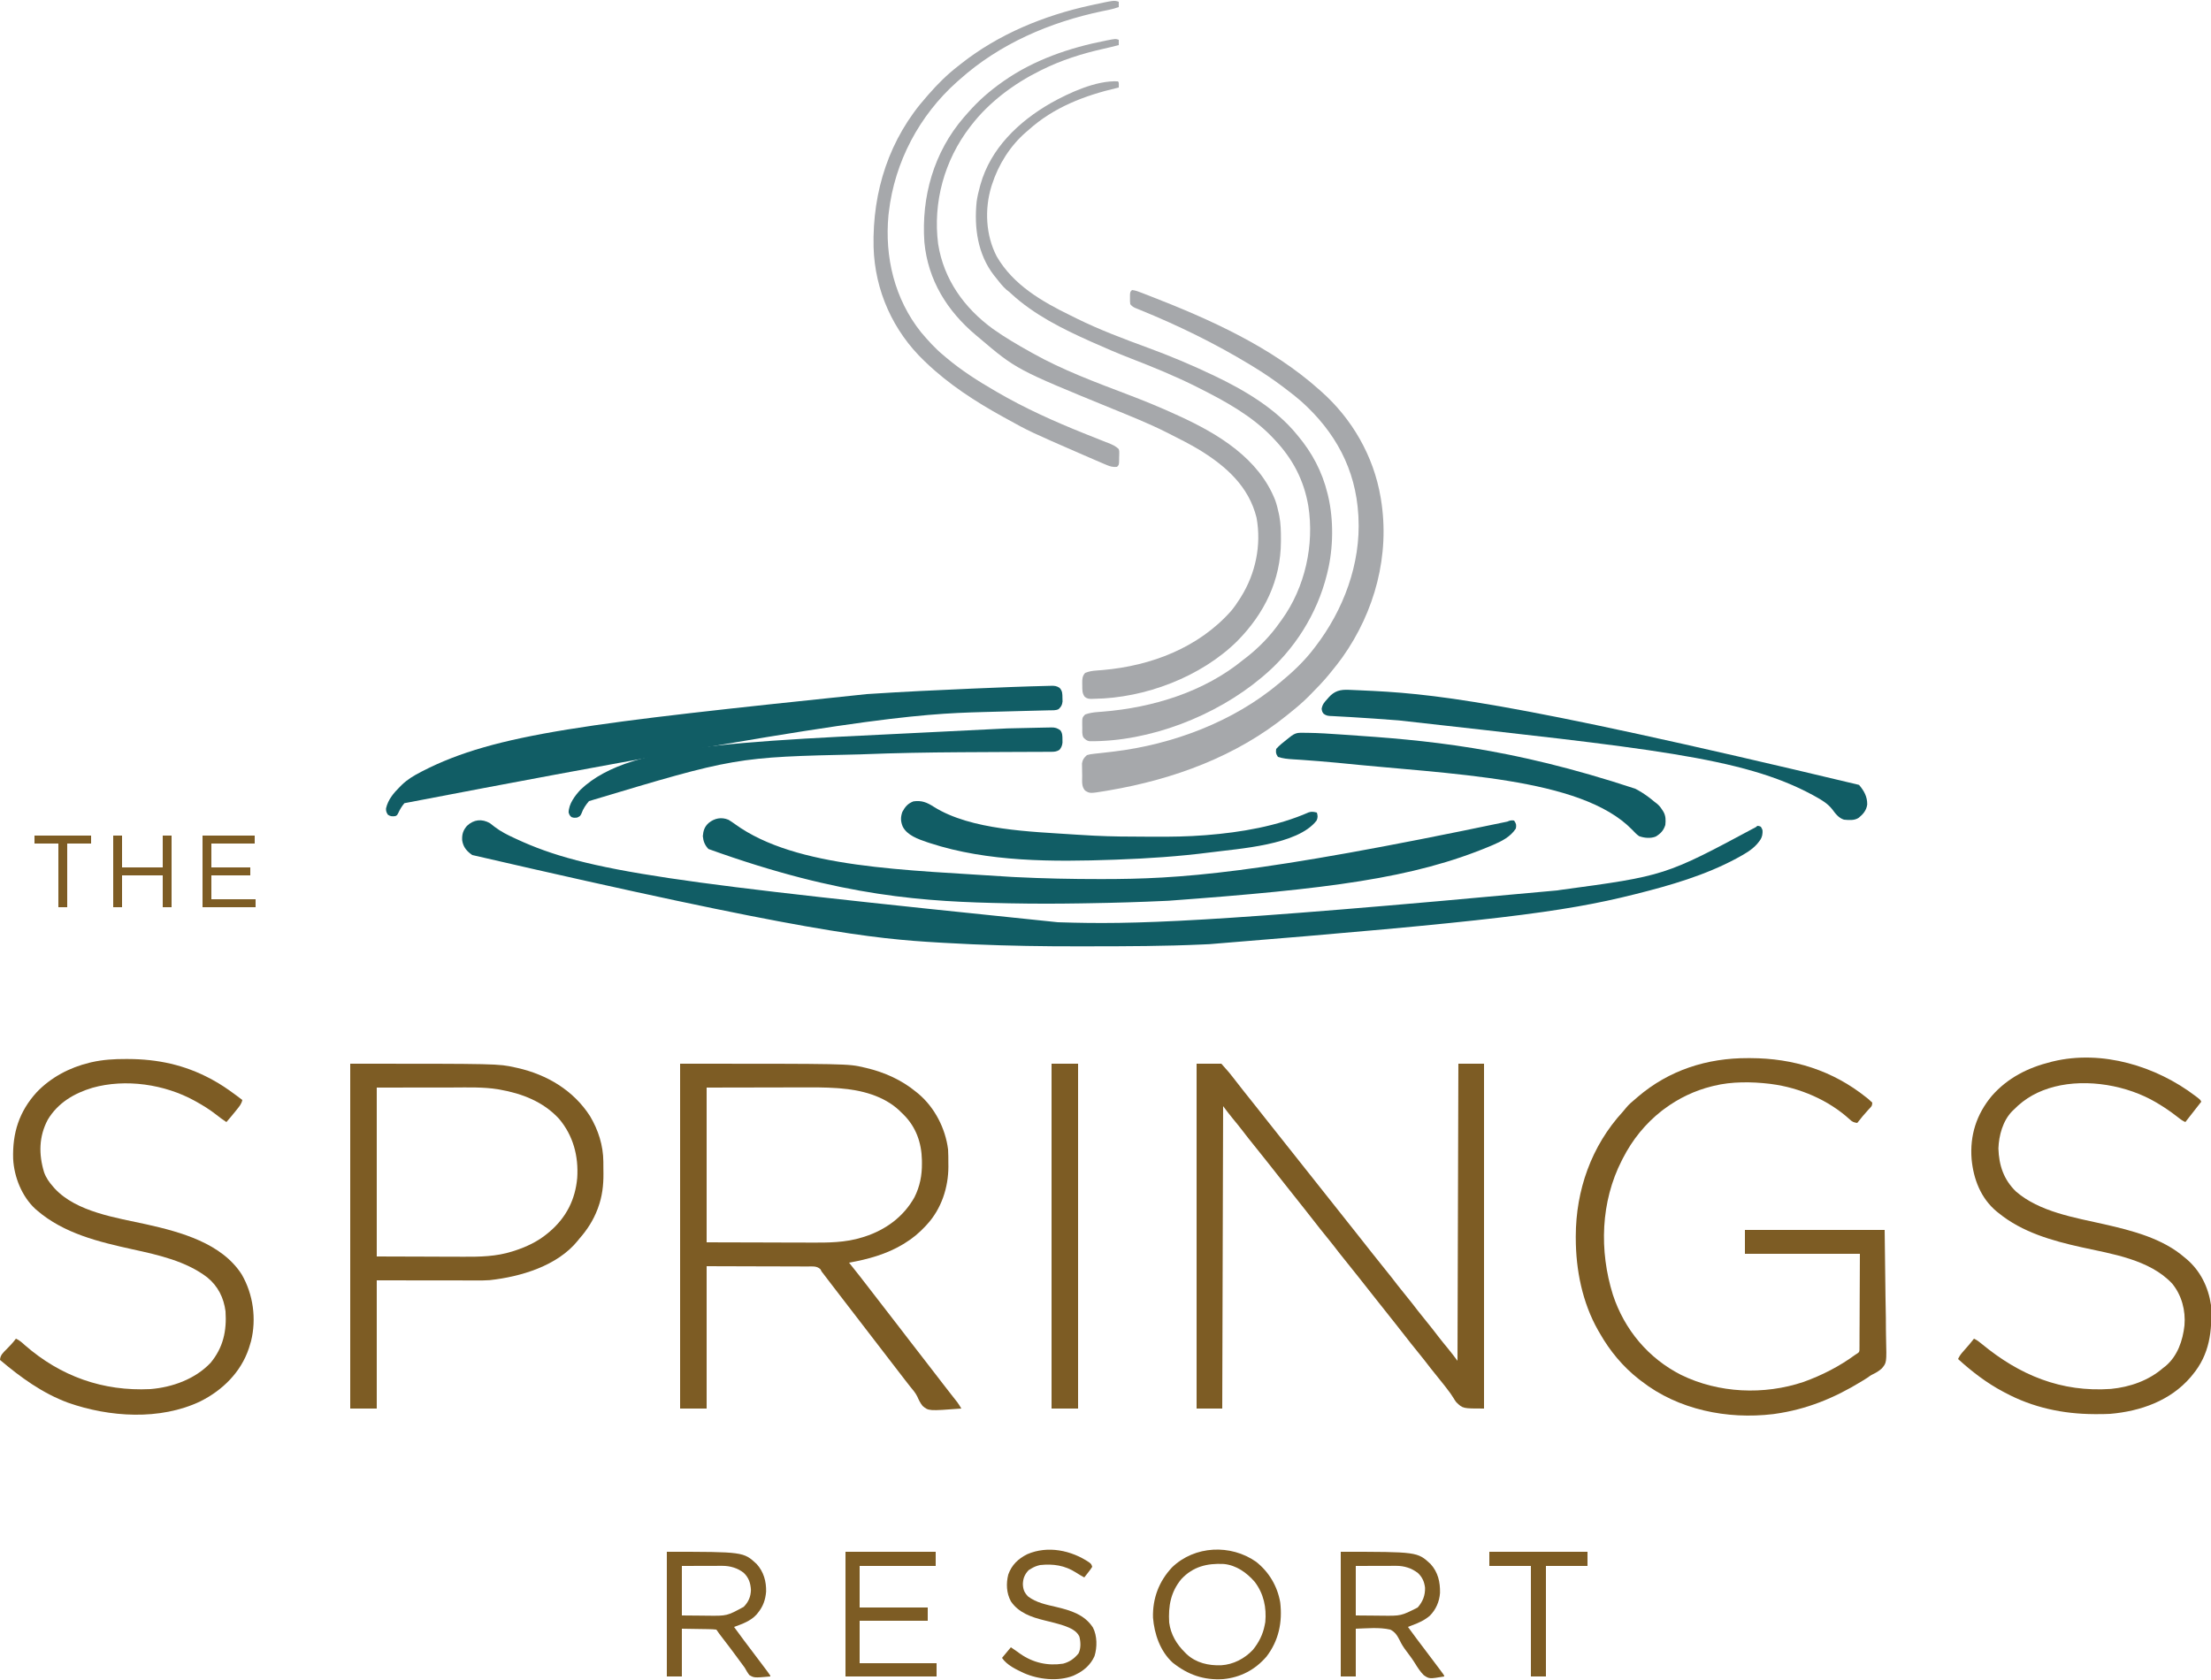 <?xml version="1.0" encoding="UTF-8"?>
<svg version="1.1" xmlns="http://www.w3.org/2000/svg" width="2500" height="1900">
<path d="M0 0 C1.819 1.36 3.61 2.759 5.375 4.188 C12.446 9.563 19.94 13.324 28 17 C28.657 17.307 29.313 17.615 29.99 17.931 C110.011 55.086 204.851 67.065 642 112 C642.923 112.029 643.846 112.058 644.796 112.089 C726.978 114.682 809.324 112.847 1207 76 C1207.903 75.852 1208.807 75.703 1209.737 75.55 C1328.721 59.501 1328.721 59.501 1431.754 4.203 C1432.165 3.806 1432.576 3.409 1433 3 C1435.062 3.125 1435.062 3.125 1437 4 C1439.507 7.761 1439.146 9.422 1438.527 13.734 C1437.72 17.202 1436.271 19.263 1434 22 C1433.5 22.603 1433 23.207 1432.484 23.828 C1426.433 30.51 1418.821 34.731 1411 39 C1410.08 39.502 1410.08 39.502 1409.141 40.015 C1373.949 58.934 1334.585 70.333 1296 80 C1295.291 80.179 1294.582 80.357 1293.852 80.541 C1213.449 100.765 1130.487 111.133 813.587 136.801 C810.68 136.927 807.773 137.055 804.866 137.187 C763.146 139.085 721.417 139.202 679.663 139.243 C675.245 139.247 670.827 139.254 666.409 139.262 C626.561 139.338 586.817 138.716 547 137 C546.094 136.961 545.188 136.922 544.255 136.882 C534.302 136.451 524.354 135.949 514.408 135.368 C512.278 135.244 510.147 135.122 508.015 135 C432.409 130.652 357.032 123.151 -20 36 C-21.052 35.236 -21.052 35.236 -22.125 34.457 C-27.354 30.394 -30.391 25.934 -31.414 19.324 C-31.768 12.593 -30.407 8.107 -26 3 C-18.367 -4.251 -9.082 -5.24 0 0 Z " fill="#115D65" transform="translate(554,931)"/>
<path d="M0 0 C189.917 0 189.917 0 207.75 4.188 C208.69 4.402 209.63 4.616 210.598 4.837 C231.258 9.766 250.586 18.413 267 32 C267.86 32.696 268.72 33.392 269.605 34.109 C287.95 49.695 300.016 73.189 303 97 C303.295 102.087 303.325 107.156 303.312 112.25 C303.329 113.553 303.345 114.856 303.361 116.199 C303.373 140.088 295.395 164.272 279 182 C278.568 182.472 278.137 182.945 277.692 183.432 C270.578 191.145 262.999 197.523 254 203 C253.407 203.367 252.814 203.734 252.204 204.112 C233.715 215.334 212.174 221.312 191 225 C192.125 226.398 192.125 226.398 193.273 227.824 C199.954 236.139 206.525 244.524 213 253 C218.64 260.354 224.306 267.687 230 275 C235.694 282.313 241.357 289.648 247 297 C248.666 299.167 250.333 301.334 252 303.5 C254.455 306.69 256.909 309.881 259.359 313.074 C264.217 319.4 269.1 325.706 274 332 C280.482 340.326 286.921 348.683 293.344 357.055 C294.535 358.605 294.535 358.605 295.75 360.188 C296.147 360.705 296.545 361.223 296.954 361.757 C299.498 365.066 302.062 368.36 304.637 371.645 C305.265 372.448 305.894 373.252 306.542 374.079 C307.781 375.662 309.023 377.242 310.267 378.821 C311.123 379.915 311.123 379.915 311.996 381.031 C312.503 381.676 313.01 382.322 313.533 382.986 C315.177 385.243 316.595 387.588 318 390 C281.037 392.769 281.037 392.769 274.23 387.07 C271.56 383.841 269.839 380.189 268.168 376.366 C266.042 372.06 262.9 368.514 259.875 364.812 C258.686 363.297 257.501 361.779 256.32 360.258 C255.756 359.535 255.192 358.812 254.61 358.067 C250.714 353.065 246.86 348.03 243 343 C241.334 340.833 239.667 338.666 238 336.5 C237.167 335.417 236.333 334.333 235.5 333.25 C234.881 332.446 234.881 332.446 234.25 331.625 C219.667 312.667 205.083 293.708 190.5 274.75 C190.088 274.214 189.675 273.678 189.251 273.126 C188.415 272.039 187.579 270.953 186.743 269.866 C184.698 267.207 182.652 264.549 180.605 261.891 C176.937 257.125 173.271 252.358 169.621 247.578 C168.752 246.44 168.752 246.44 167.865 245.278 C166.731 243.794 165.598 242.309 164.466 240.823 C163.943 240.139 163.421 239.455 162.883 238.75 C162.423 238.147 161.963 237.543 161.489 236.922 C160.997 236.288 160.506 235.653 160 235 C159.557 234.149 159.114 233.298 158.658 232.421 C154.343 228.491 149.613 229.299 143.979 229.341 C142.73 229.33 141.481 229.32 140.193 229.309 C136.816 229.285 133.44 229.283 130.063 229.291 C126.893 229.294 123.723 229.27 120.553 229.249 C111.286 229.201 102.018 229.197 92.75 229.188 C72.043 229.126 51.335 229.064 30 229 C30 282.13 30 335.26 30 390 C20.1 390 10.2 390 0 390 C0 261.3 0 132.6 0 0 Z M30 27 C30 84.75 30 142.5 30 202 C53.678 202.062 77.355 202.124 101.75 202.188 C112.91 202.228 112.91 202.228 124.296 202.27 C131.042 202.28 131.042 202.28 137.787 202.286 C140.761 202.289 143.735 202.3 146.71 202.317 C166.835 202.424 186.847 202.486 206.25 196.312 C207.067 196.058 207.885 195.804 208.727 195.542 C232.572 187.798 252.704 173.063 265 151 C271.146 138.799 273.563 126.283 273.438 112.688 C273.428 111.508 273.419 110.328 273.41 109.112 C273.02 89.396 266.755 71.598 252.648 57.543 C251.774 56.704 250.9 55.865 250 55 C249.332 54.336 248.665 53.672 247.977 52.988 C230.039 36.148 204.691 29.733 180.799 27.872 C179.734 27.788 178.668 27.705 177.57 27.619 C163.962 26.661 150.34 26.743 136.707 26.797 C133.306 26.809 129.906 26.809 126.505 26.811 C116.649 26.821 106.793 26.849 96.938 26.875 C74.848 26.916 52.759 26.957 30 27 Z " fill="#7D5C24" transform="translate(769,1203)"/>
<path d="M0 0 C9.24 0 18.48 0 28 0 C37.168 10.314 37.168 10.314 41.312 15.688 C42.258 16.901 43.203 18.115 44.148 19.328 C44.621 19.937 45.094 20.546 45.581 21.174 C47.857 24.103 50.146 27.021 52.438 29.938 C52.888 30.512 53.339 31.087 53.804 31.678 C57.679 36.608 61.596 41.503 65.519 46.394 C69.329 51.149 73.098 55.934 76.855 60.73 C80.211 65.008 83.598 69.259 87 73.5 C91.319 78.884 95.599 84.297 99.855 89.73 C103.211 94.008 106.598 98.259 110 102.5 C114.319 107.884 118.599 113.297 122.855 118.73 C126.211 123.008 129.598 127.259 133 131.5 C137.319 136.884 141.599 142.297 145.855 147.73 C149.211 152.008 152.598 156.259 156 160.5 C160.319 165.884 164.599 171.297 168.855 176.73 C172.211 181.008 175.599 185.259 179 189.5 C185.622 197.759 192.16 206.083 198.676 214.426 C203.575 220.691 208.531 226.903 213.562 233.062 C218.288 238.849 222.877 244.715 227.406 250.656 C230.362 254.499 233.431 258.248 236.5 262 C241.249 267.806 245.859 273.691 250.406 279.656 C253.362 283.499 256.431 287.248 259.5 291 C264.243 296.8 268.849 302.677 273.391 308.637 C276.947 313.261 280.654 317.764 284.359 322.27 C288.045 326.765 291.504 331.339 295 336 C295.33 225.12 295.66 114.24 296 0 C305.57 0 315.14 0 325 0 C325 128.7 325 257.4 325 390 C301 390 301 390 293.625 382.812 C291.85 380.411 291.85 380.411 290.664 378.363 C288.33 374.502 285.803 371.037 283 367.5 C281.809 365.938 281.809 365.938 280.594 364.344 C277.638 360.501 274.569 356.752 271.5 353 C266.751 347.194 262.141 341.309 257.594 335.344 C254.638 331.501 251.569 327.753 248.5 324 C244.574 319.198 240.698 314.37 236.938 309.438 C232.877 304.115 228.724 298.875 224.531 293.656 C221.161 289.458 217.819 285.239 214.5 281 C210.696 276.143 206.86 271.313 203 266.5 C196.378 258.241 189.84 249.917 183.324 241.574 C178.425 235.309 173.469 229.097 168.438 222.938 C163.712 217.151 159.123 211.285 154.594 205.344 C151.638 201.501 148.569 197.753 145.5 194 C141.574 189.198 137.698 184.37 133.938 179.438 C129.877 174.115 125.724 168.875 121.531 163.656 C118.161 159.458 114.819 155.239 111.5 151 C107.696 146.143 103.86 141.313 100 136.5 C93.378 128.241 86.84 119.917 80.324 111.574 C75.425 105.309 70.469 99.097 65.438 92.938 C60.717 87.158 56.133 81.299 51.609 75.363 C48.053 70.739 44.346 66.236 40.641 61.73 C36.955 57.235 33.496 52.661 30 48 C29.67 160.86 29.34 273.72 29 390 C19.43 390 9.86 390 0 390 C0 261.3 0 132.6 0 0 Z " fill="#7D5C24" transform="translate(1353,1203)"/>
<path d="M0 0 C1.458 0.003 1.458 0.003 2.946 0.006 C51.389 0.158 95.565 13.84 133.75 44.375 C134.44 44.923 135.13 45.472 135.841 46.036 C137.478 47.389 139.03 48.843 140.562 50.312 C140.562 54.289 139.266 55.03 136.562 57.875 C131.961 62.827 127.721 67.986 123.562 73.312 C119.744 72.789 117.804 72.004 115.062 69.312 C91.091 47.394 58.52 33.505 26.562 29.312 C25.869 29.218 25.176 29.124 24.462 29.027 C4.331 26.639 -18.714 26.384 -38.438 31.312 C-39.218 31.501 -39.999 31.689 -40.804 31.882 C-60.278 36.722 -78.342 45.352 -94.438 57.312 C-95.373 58.006 -96.309 58.7 -97.273 59.414 C-116.026 74.097 -130.619 92.179 -141.438 113.312 C-142.012 114.424 -142.012 114.424 -142.598 115.559 C-166.574 162.482 -168.296 217.758 -152.707 267.652 C-139.71 307.105 -112.68 339.419 -75.677 358.215 C-33.165 379.053 18.042 381.232 62.783 366.233 C83.89 358.636 103.481 348.577 121.562 335.312 C122.277 334.864 122.991 334.416 123.727 333.954 C125.735 332.471 125.735 332.471 126.07 330.21 C126.074 329.394 126.078 328.578 126.081 327.738 C126.095 326.802 126.109 325.865 126.124 324.901 C126.119 323.872 126.114 322.843 126.108 321.782 C126.124 320.132 126.124 320.132 126.14 318.447 C126.169 314.877 126.171 311.308 126.172 307.738 C126.186 305.537 126.202 303.336 126.219 301.135 C126.272 292.965 126.29 284.795 126.312 276.625 C126.395 258.372 126.478 240.119 126.562 221.312 C83.662 221.312 40.763 221.312 -3.438 221.312 C-3.438 212.403 -3.438 203.493 -3.438 194.312 C48.703 194.312 100.843 194.312 154.562 194.312 C155.027 231.561 155.027 231.561 155.5 269.562 C155.637 277.389 155.773 285.215 155.914 293.278 C155.982 302.873 155.982 302.873 155.994 307.371 C156.008 310.499 156.064 313.623 156.146 316.75 C156.844 344.503 156.844 344.503 151.294 350.986 C148.258 353.739 145.041 355.739 141.337 357.469 C138.934 358.611 136.857 360.12 134.715 361.688 C133.317 362.574 131.912 363.449 130.5 364.312 C129.715 364.798 128.929 365.284 128.12 365.785 C97.486 384.507 66.217 397.324 30.562 402.312 C29.817 402.417 29.071 402.522 28.303 402.629 C-23.474 408.819 -78.878 397.719 -120.438 365.312 C-121.351 364.62 -122.265 363.928 -123.207 363.215 C-141.334 349.016 -156.086 331.293 -167.438 311.312 C-168.091 310.191 -168.745 309.07 -169.418 307.914 C-187.272 276.5 -194.657 239.448 -194.688 203.625 C-194.688 202.903 -194.689 202.18 -194.69 201.436 C-194.613 149.299 -176.983 99.23 -141.516 60.637 C-140.089 59.042 -138.716 57.398 -137.391 55.719 C-134.458 52.106 -130.984 49.306 -127.438 46.312 C-126.56 45.547 -125.682 44.781 -124.777 43.992 C-89.379 13.596 -46.216 -0.179 0 0 Z " fill="#7D5C24" transform="translate(1976.438,1196.688)"/>
<path d="M0 0 C167.388 0 167.388 0 186.25 4.188 C187.236 4.401 188.222 4.615 189.238 4.835 C222.585 12.421 252.454 30.171 271.125 59.25 C280.492 74.954 286.088 92.403 286.203 110.777 C286.209 111.506 286.215 112.235 286.22 112.986 C286.23 114.525 286.236 116.064 286.24 117.603 C286.25 119.9 286.281 122.197 286.312 124.494 C286.407 137.511 284.907 150.206 280.375 162.5 C280.123 163.193 279.872 163.886 279.613 164.6 C274.841 177.163 267.879 187.947 259 198 C258.462 198.681 257.925 199.361 257.371 200.062 C234.33 228.705 192.627 240.98 157.663 244.787 C152.615 245.191 147.565 245.13 142.504 245.114 C141.264 245.114 140.023 245.114 138.746 245.114 C135.417 245.113 132.088 245.108 128.759 245.101 C125.625 245.096 122.492 245.095 119.359 245.095 C110.218 245.089 101.078 245.075 91.938 245.062 C71.498 245.042 51.059 245.021 30 245 C30 292.85 30 340.7 30 390 C20.1 390 10.2 390 0 390 C0 261.3 0 132.6 0 0 Z M30 27 C30 90.03 30 153.06 30 218 C59.824 218.093 59.824 218.093 90.25 218.188 C99.609 218.228 99.609 218.228 109.157 218.27 C114.832 218.28 114.832 218.28 120.506 218.286 C123.001 218.291 125.496 218.301 127.991 218.317 C146.628 218.426 165.128 218.076 183.062 212.375 C183.871 212.124 184.679 211.873 185.511 211.615 C199.034 207.226 212.056 201.17 223 192 C223.847 191.303 224.694 190.605 225.566 189.887 C244.367 173.727 254.551 153.539 256.67 129.069 C258.262 104.431 252.144 81.32 236.113 62.301 C218.349 42.96 194.254 33.69 168.938 29.25 C168.291 29.134 167.645 29.019 166.979 28.899 C150.405 26.256 133.341 26.865 116.621 26.902 C114.395 26.904 112.168 26.905 109.942 26.905 C101.774 26.911 93.606 26.925 85.438 26.938 C67.143 26.958 48.849 26.979 30 27 Z " fill="#7D5C24" transform="translate(396,1203)"/>
<path d="M0 0 C0.833 0.002 1.665 0.004 2.523 0.006 C35.841 0.128 66.197 6.578 95.625 22.312 C96.534 22.796 96.534 22.796 97.461 23.289 C106.722 28.263 115.197 34.054 123.625 40.312 C124.502 40.962 125.378 41.612 126.281 42.281 C128.069 43.616 129.849 44.962 131.625 46.312 C130.741 50.772 128.246 53.667 125.438 57.125 C124.941 57.746 124.444 58.368 123.932 59.008 C120.581 63.184 117.165 67.295 113.625 71.312 C109.46 68.608 105.571 65.729 101.688 62.625 C94.707 57.178 87.36 52.606 79.625 48.312 C79.003 47.964 78.381 47.616 77.74 47.258 C43.779 28.531 -0.422 21.985 -37.945 32.566 C-58.694 38.808 -76.991 49.63 -88.383 68.668 C-98.466 87.674 -98.72 107.794 -92.531 128.078 C-90.273 134.426 -86.809 139.286 -82.375 144.312 C-81.79 144.992 -81.205 145.671 -80.602 146.371 C-55.828 173.183 -10.587 179.502 23.441 187.051 C61.801 195.624 108.461 208.331 131 243.75 C143.966 266.183 147.757 293.927 141.459 319.168 C140.891 321.233 140.276 323.273 139.625 325.312 C139.416 325.968 139.207 326.623 138.992 327.297 C130.016 354.238 109.301 374.579 84.265 387.125 C38.608 408.975 -18.818 405.126 -65.5 388.688 C-94.436 377.97 -119.03 360.082 -142.375 340.312 C-142.094 334.812 -138.715 332.025 -135.062 328.312 C-133.898 327.106 -132.735 325.897 -131.574 324.688 C-131.024 324.116 -130.474 323.545 -129.908 322.957 C-127.934 320.84 -126.136 318.608 -124.375 316.312 C-120.364 317.969 -117.44 320.772 -114.25 323.625 C-73.767 358.916 -26.014 375.97 27.625 373.312 C52.459 371.305 78.188 362.048 95.652 343.688 C110.047 326.357 114.092 307.502 112.625 285.312 C110.619 269.936 104.116 256.917 92.023 246.999 C67.973 228.555 36.553 221.587 7.562 215.25 C-30.466 206.889 -70.162 197.332 -100.375 171.312 C-101.063 170.721 -101.752 170.129 -102.461 169.52 C-117.671 155.421 -126.418 133.465 -127.499 112.96 C-128.397 83.666 -120.787 59.496 -100.918 37.605 C-84.745 20.675 -63.632 9.589 -40.938 4.125 C-39.973 3.892 -39.973 3.892 -38.989 3.655 C-26.007 0.723 -13.249 -0.06 0 0 Z " fill="#7D5C24" transform="translate(142.375,1197.688)"/>
<path d="M0 0 C0.831 0.632 0.831 0.632 1.679 1.277 C5.499 4.249 5.499 4.249 6.625 6.5 C5.912 7.406 5.199 8.312 4.465 9.246 C-0.833 15.984 -6.124 22.726 -11.375 29.5 C-15.104 27.867 -18.094 25.457 -21.25 22.938 C-28.02 17.653 -35.003 12.903 -42.375 8.5 C-42.998 8.125 -43.621 7.75 -44.263 7.363 C-76.993 -12.02 -122.242 -19.97 -159.375 -10.5 C-177.426 -5.784 -192.322 2.138 -205.375 15.5 C-206.261 16.337 -206.261 16.337 -207.164 17.191 C-217.783 28.066 -222.229 44.657 -222.75 59.375 C-222.159 78.428 -216.788 94.545 -202.938 108 C-176.235 131.218 -136.232 137.558 -102.759 145.144 C-71.575 152.245 -37.159 161.03 -12.375 182.5 C-11.556 183.175 -10.738 183.851 -9.895 184.547 C5.697 197.851 14.691 216.353 17.625 236.5 C19.22 265.704 16.106 292.244 -3.375 315.5 C-4.404 316.753 -4.404 316.753 -5.453 318.031 C-28.33 344.693 -62.133 356.569 -96.375 359.5 C-101.669 359.774 -106.951 359.842 -112.25 359.812 C-112.958 359.81 -113.666 359.808 -114.395 359.806 C-149.952 359.634 -183.964 352.371 -215.375 335.5 C-216.025 335.157 -216.676 334.815 -217.346 334.462 C-236.134 324.531 -252.66 311.74 -268.375 297.5 C-267.091 294.732 -265.702 292.517 -263.695 290.223 C-263.178 289.626 -262.661 289.03 -262.129 288.416 C-261.591 287.804 -261.054 287.193 -260.5 286.562 C-259.439 285.346 -258.379 284.128 -257.32 282.91 C-256.818 282.333 -256.315 281.755 -255.798 281.161 C-253.934 278.985 -252.145 276.753 -250.375 274.5 C-247.017 275.998 -244.489 277.942 -241.688 280.312 C-198.877 315.685 -151.853 335.285 -95.519 331.298 C-73.875 329.183 -52.906 321.843 -36.375 307.5 C-35.549 306.871 -34.722 306.242 -33.871 305.594 C-20.185 294.114 -14.279 276.64 -12.375 259.5 C-10.92 242.647 -15.497 225.318 -26.27 212.191 C-51.785 184.877 -94.658 178.619 -129.414 170.945 C-162.127 163.67 -195.963 154.034 -222.375 132.5 C-223.176 131.864 -223.976 131.229 -224.801 130.574 C-242.676 115.663 -250.925 94.09 -253.062 71.461 C-255.186 44.546 -247.556 20.68 -230.18 -0.129 C-212.328 -20.5 -189.386 -32.034 -163.375 -38.5 C-162.674 -38.679 -161.972 -38.859 -161.25 -39.043 C-105.597 -52.515 -44.358 -33.745 0 0 Z " fill="#7D5C24" transform="translate(2482.375,1239.5)"/>
<path d="M0 0 C2.533 1.514 4.925 3.127 7.309 4.867 C76.705 55.249 200.028 56.502 320.434 64.617 C322.171 64.706 322.171 64.706 323.943 64.796 C356.057 66.406 388.157 67.078 420.309 67.055 C421.134 67.054 421.959 67.054 422.809 67.054 C509.294 67.019 595.808 61.787 880.602 2.082 C883.48 0.79 885.198 0.357 888.309 0.867 C890.717 4.48 891.032 5.606 890.309 9.867 C884.336 19.217 874.279 24.265 864.371 28.492 C863.388 28.913 862.405 29.333 861.392 29.766 C774.194 66.288 678.111 78.265 497.746 91.555 C496.448 91.616 495.149 91.677 493.811 91.739 C465.376 93.055 436.942 93.925 408.48 94.37 C404.676 94.43 400.871 94.495 397.066 94.561 C370.956 94.994 344.855 95.001 318.746 94.492 C317.62 94.47 316.495 94.449 315.335 94.426 C223.978 92.608 129.104 87.809 -22.688 33.02 C-26.747 28.59 -28.446 24.521 -29.004 18.492 C-28.464 12.224 -27.06 7.731 -22.254 3.492 C-15.703 -1.755 -7.983 -3.36 0 0 Z " fill="#115D65" transform="translate(823.691,927.133)"/>
<path d="M0 0 C4.008 0.412 7.616 1.892 11.355 3.336 C12.271 3.688 12.271 3.688 13.205 4.048 C15.201 4.819 17.195 5.596 19.188 6.375 C19.874 6.642 20.56 6.909 21.267 7.184 C88.407 33.316 157.795 64.512 212 113 C212.521 113.46 213.043 113.919 213.58 114.393 C248.662 145.337 273.127 187.727 281 234 C281.148 234.864 281.296 235.729 281.449 236.619 C291.777 299.721 274.576 363.71 237.812 415.5 C233.72 421.147 229.455 426.635 225 432 C224.211 432.975 223.422 433.949 222.609 434.953 C216.142 442.815 209.113 450.1 201.938 457.312 C201.028 458.231 200.118 459.15 199.181 460.097 C193.094 466.157 186.725 471.662 180 477 C178.746 478.025 177.493 479.052 176.242 480.082 C118.128 527.415 47.2 553.35 -26.062 565.875 C-27.305 566.091 -28.548 566.306 -29.828 566.528 C-47.624 569.455 -47.624 569.455 -53.062 566.125 C-57.371 561.399 -56.298 555.422 -56.35 549.361 C-56.367 547.961 -56.394 546.56 -56.432 545.16 C-56.487 543.132 -56.509 541.107 -56.523 539.078 C-56.553 537.259 -56.553 537.259 -56.583 535.403 C-55.811 530.9 -54.386 529.042 -51 526 C-48.224 525.186 -46.111 524.768 -43.289 524.531 C-42.537 524.445 -41.785 524.359 -41.01 524.271 C-39.394 524.088 -37.775 523.916 -36.156 523.755 C-31.839 523.32 -27.534 522.79 -23.227 522.27 C-21.922 522.115 -21.922 522.115 -20.59 521.957 C45.963 513.934 114.284 488.367 166 445 C166.495 444.594 166.989 444.188 167.499 443.77 C181.559 432.226 195.027 419.556 206 405 C206.414 404.463 206.828 403.925 207.254 403.372 C239.026 362.047 258.771 309.647 256 257 C255.959 256.209 255.918 255.418 255.875 254.603 C252.914 202.565 229.812 160.385 191.328 125.891 C185.755 120.997 179.916 116.469 174 112 C173.286 111.456 172.571 110.912 171.835 110.351 C160.276 101.568 148.414 93.521 136 86 C135.156 85.486 134.313 84.972 133.443 84.443 C93.778 60.367 51.811 39.871 8.83 22.411 C7.837 22.002 6.843 21.593 5.82 21.172 C4.957 20.822 4.093 20.473 3.204 20.112 C0.938 18.969 -0.444 17.999 -2 16 C-2.363 12.715 -2.363 12.715 -2.312 8.938 C-2.309 7.688 -2.305 6.439 -2.301 5.152 C-2 2 -2 2 0 0 Z " fill="#A6A8AB" transform="translate(1280,328)"/>
<path d="M0 0 C1 1 1 1 1.062 4.062 C1.042 5.032 1.021 6.001 1 7 C0.393 7.14 -0.213 7.28 -0.838 7.424 C-37.629 16.008 -72.633 29.357 -101 55 C-101.868 55.736 -102.735 56.472 -103.629 57.23 C-121.703 72.759 -135.035 94.021 -142.312 116.625 C-142.555 117.376 -142.798 118.128 -143.048 118.902 C-150.873 144.544 -149.458 174.096 -137 198 C-118.373 230.219 -85.709 249.138 -53.136 264.957 C-50.981 266.009 -48.838 267.084 -46.695 268.16 C-20.682 281.056 6.662 291.245 33.879 301.264 C58.753 310.426 83.067 320.577 107 332 C107.895 332.425 108.79 332.85 109.712 333.288 C142.974 349.166 178.427 370.141 202 399 C202.651 399.775 202.651 399.775 203.316 400.565 C219.605 419.951 230.948 441.346 237 466 C237.318 467.271 237.318 467.271 237.642 468.567 C244.094 495.756 243.68 527.915 237 555 C236.679 556.334 236.679 556.334 236.351 557.695 C225.28 602.429 199.37 643.395 164 673 C163.474 673.444 162.948 673.888 162.406 674.345 C110.543 717.841 36.086 746.904 -32.055 746.293 C-35.182 745.822 -36.885 744.247 -39 742 C-40.748 738.504 -40.227 734.54 -40.25 730.688 C-40.271 729.832 -40.291 728.977 -40.312 728.096 C-40.366 719.537 -40.366 719.537 -37 716 C-32.408 714.444 -28.089 713.679 -23.266 713.324 C-21.983 713.221 -20.701 713.119 -19.38 713.013 C-18.371 712.934 -18.371 712.934 -17.341 712.854 C39.334 708.338 97.565 690.575 142 654 C142.831 653.37 143.663 652.739 144.52 652.09 C159.052 640.861 172.539 627.099 183 612 C183.796 610.917 184.593 609.835 185.391 608.754 C211.604 572.327 222.238 524.422 215.342 480.264 C210.296 450.722 197.501 426.605 177 405 C176.096 404.044 175.193 403.087 174.262 402.102 C151.287 378.223 121.333 361.727 92 347 C90.986 346.489 89.973 345.977 88.929 345.45 C64.776 333.332 39.799 323.153 14.625 313.375 C-0.097 307.655 -14.582 301.441 -29 295 C-29.611 294.727 -30.221 294.455 -30.85 294.174 C-62.841 279.861 -94.932 263.917 -120.867 239.941 C-123.098 237.86 -123.098 237.86 -126.062 235.625 C-130.62 231.553 -134.247 226.808 -138 222 C-138.684 221.154 -139.369 220.309 -140.074 219.438 C-158.558 195.615 -162.725 165.238 -159.679 135.911 C-158.849 130.167 -157.566 124.585 -156 119 C-155.818 118.33 -155.636 117.66 -155.449 116.97 C-143.939 75.714 -112.043 45.413 -76.012 24.688 C-55.032 12.932 -24.537 -1.219 0 0 Z " fill="#A6A8AB" transform="translate(1264,92)"/>
<path d="M0 0 C0 1.98 0 3.96 0 6 C-5.847 7.488 -11.695 8.951 -17.586 10.254 C-41.538 15.614 -64.989 23.043 -87 34 C-87.729 34.359 -88.459 34.718 -89.21 35.088 C-118.728 49.755 -146.869 70.738 -167 97 C-167.446 97.575 -167.891 98.15 -168.351 98.743 C-197.198 136.351 -210.295 183.935 -204.231 231.011 C-197.864 271.085 -174.724 303.366 -142.234 327.02 C-128.706 336.626 -114.487 344.933 -100 353 C-99.039 353.542 -99.039 353.542 -98.059 354.096 C-63.717 373.456 -25.982 387.425 10.76 401.414 C29.104 408.406 47.167 415.791 65 424 C66.009 424.461 67.018 424.921 68.058 425.396 C112.513 445.752 158.407 473.417 177 521 C178.699 525.912 179.958 530.91 181 536 C181.175 536.833 181.35 537.667 181.531 538.525 C183.205 547.3 183.399 555.978 183.375 564.875 C183.374 566.029 183.374 566.029 183.373 567.206 C183.23 611.29 164.611 648.972 134 680 C92.96 720.616 29.595 744.539 -27.812 745.312 C-28.549 745.342 -29.286 745.371 -30.045 745.4 C-33.622 745.442 -35.577 745.327 -38.449 743.105 C-41.509 738.952 -41.219 735.184 -41.25 730.188 C-41.281 728.976 -41.281 728.976 -41.312 727.74 C-41.343 723.074 -41.283 719.621 -38 716 C-33.861 714.344 -30.083 713.675 -25.652 713.359 C-24.422 713.262 -23.192 713.164 -21.925 713.064 C-20.609 712.96 -19.293 712.857 -17.938 712.75 C36.636 707.995 90.033 687.61 127 646 C130.697 641.569 133.932 636.882 137 632 C137.389 631.386 137.778 630.772 138.178 630.139 C154.751 603.507 161.405 571.613 155.812 540.562 C147.054 505.162 121.41 482.381 91.548 464 C80.016 457.073 68.029 451.008 56 445 C55.055 444.524 54.11 444.047 53.136 443.556 C33.579 433.737 13.256 425.653 -6.983 417.37 C-115.882 372.793 -115.882 372.793 -158 337 C-159.107 336.078 -160.213 335.156 -161.32 334.234 C-194.011 306.826 -215.745 271.892 -219.802 228.881 C-223.344 177.456 -209.123 127.032 -175.123 87.655 C-173.756 86.097 -172.379 84.548 -171 83 C-170.552 82.49 -170.103 81.98 -169.641 81.454 C-158.361 68.643 -145.918 57.847 -132 48 C-131.36 47.547 -130.721 47.093 -130.062 46.626 C-95.659 22.584 -55.869 9.037 -15 1 C-14.303 0.862 -13.605 0.724 -12.887 0.582 C-3.644 -1.215 -3.644 -1.215 0 0 Z " fill="#A6A8AB" transform="translate(1265,45)"/>
<path d="M0 0 C1.231 0.048 1.231 0.048 2.486 0.097 C5.297 0.21 8.108 0.335 10.918 0.461 C12.417 0.527 12.417 0.527 13.947 0.594 C91.47 4.036 168.984 9.899 577.129 107.5 C582.784 114.183 586.544 120.794 586.379 129.688 C585.54 136.277 581.776 140.631 576.789 144.707 C571.918 147.973 565.707 147.352 560.105 146.836 C553.926 144.887 550.418 139.932 546.699 134.953 C541.578 128.551 535.187 124.732 528.105 120.836 C526.99 120.211 525.875 119.586 524.727 118.941 C444.982 75.89 339.599 66.441 56.855 34.586 C56.018 34.523 55.181 34.459 54.319 34.394 C37.641 33.132 20.963 31.912 4.266 30.938 C3.176 30.872 2.087 30.807 0.965 30.74 C-3.878 30.451 -8.72 30.179 -13.565 29.948 C-15.189 29.857 -16.814 29.765 -18.438 29.672 C-19.15 29.646 -19.863 29.62 -20.597 29.593 C-23.876 29.388 -25.68 28.999 -28.323 26.99 C-29.895 24.836 -29.895 24.836 -30.496 21.539 C-29.693 16.597 -27.583 14.205 -24.27 10.586 C-23.486 9.669 -23.486 9.669 -22.688 8.734 C-16.119 1.306 -9.647 -0.421 0 0 Z " fill="#115D65" transform="translate(1524.895,780.164)"/>
<path d="M0 0 C1.394 -0.035 1.394 -0.035 2.817 -0.071 C6.906 -0.144 8.918 -0.012 12.465 2.207 C15.837 5.806 15.682 8.902 15.75 13.625 C15.787 14.941 15.825 16.257 15.863 17.613 C15.38 21.815 14.407 23.376 11.438 26.312 C8.041 28.011 4.164 27.571 0.423 27.654 C-0.518 27.678 -1.459 27.703 -2.429 27.729 C-4.491 27.782 -6.552 27.833 -8.614 27.883 C-11.929 27.962 -15.244 28.047 -18.559 28.133 C-23.31 28.257 -28.06 28.378 -32.811 28.498 C-45.254 28.813 -57.698 29.152 -70.141 29.496 C-71.997 29.547 -71.997 29.547 -73.89 29.6 C-148.002 31.659 -222.09 35.471 -728.285 132.676 C-731.341 136.213 -733.45 139.946 -735.441 144.16 C-736.562 146.312 -736.562 146.312 -738.562 147.312 C-742.105 147.698 -743.925 147.732 -746.938 145.75 C-748.622 143.223 -749.269 141.539 -749.066 138.488 C-746.804 128.72 -740.525 121.185 -733.562 114.312 C-732.801 113.54 -732.039 112.768 -731.254 111.973 C-724.77 105.744 -717.507 101.391 -709.562 97.312 C-708.951 96.995 -708.34 96.677 -707.71 96.349 C-625.212 53.982 -519.795 42.197 -205.562 9.312 C-204.871 9.267 -204.179 9.222 -203.467 9.176 C-164.709 6.648 -125.93 4.768 -87.125 3.125 C-85.612 3.061 -85.612 3.061 -84.069 2.996 C-56.053 1.812 -28.034 0.653 0 0 Z " fill="#115D65" transform="translate(1185.562,775.688)"/>
<path d="M0 0 C0.833 -0.002 1.665 -0.005 2.523 -0.007 C3.43 0.003 4.337 0.013 5.271 0.024 C6.237 0.031 7.203 0.037 8.198 0.043 C20.879 0.199 33.521 1.073 46.169 1.942 C48.144 2.075 48.144 2.075 50.158 2.211 C141.447 8.362 235.512 15.958 378.794 63.255 C379.884 63.841 380.973 64.428 382.095 65.032 C388.887 68.838 394.844 73.253 400.794 78.255 C401.647 78.899 402.499 79.544 403.376 80.208 C405.799 82.259 407.335 84.158 409.044 86.817 C409.545 87.582 410.045 88.346 410.56 89.134 C413.374 93.97 413.375 98.811 412.794 104.255 C410.851 110.456 407.548 113.958 402.033 117.333 C396.201 119.735 388.883 119.033 383.107 116.88 C380.093 114.802 377.699 112.136 375.169 109.505 C317.084 49.934 169.912 47.237 42.232 33.942 C41.536 33.88 40.841 33.818 40.124 33.754 C27.721 32.647 15.318 31.544 2.893 30.714 C1.621 30.629 0.349 30.543 -0.962 30.455 C-3.357 30.298 -5.752 30.147 -8.148 30.005 C-14.051 29.621 -19.58 29.153 -25.206 27.255 C-27.551 23.736 -27.785 22.397 -27.206 18.255 C-23.591 14.2 -19.413 10.895 -15.143 7.567 C-14.531 7.082 -13.92 6.596 -13.29 6.096 C-12.693 5.629 -12.097 5.162 -11.483 4.68 C-10.682 4.053 -10.682 4.053 -9.865 3.412 C-6.594 1.131 -4.013 0.001 0 0 Z " fill="#115D65" transform="translate(1470.206,828.745)"/>
<path d="M0 0 C0 1.98 0 3.96 0 6 C-3.92 7.37 -7.761 8.448 -11.832 9.262 C-12.947 9.49 -14.063 9.718 -15.212 9.953 C-16.994 10.316 -16.994 10.316 -18.812 10.688 C-77.925 23.105 -134.672 47.444 -180 88 C-181.013 88.89 -182.026 89.779 -183.039 90.668 C-225.603 128.684 -253.44 181.256 -260 238 C-260.131 239.132 -260.263 240.264 -260.398 241.43 C-264.866 288.878 -253.457 336.272 -223.562 373.75 C-215.662 383.058 -207.488 392.284 -198 400 C-196.909 400.925 -195.82 401.851 -194.73 402.777 C-177.774 417.042 -159.157 428.931 -140 440 C-139.328 440.394 -138.656 440.788 -137.963 441.194 C-106.639 459.503 -73.221 474.503 -39.594 488.016 C-38.526 488.445 -37.459 488.874 -36.359 489.316 C-31.053 491.446 -25.742 493.562 -20.423 495.656 C-18.473 496.431 -16.524 497.206 -14.574 497.98 C-13.68 498.328 -12.786 498.675 -11.864 499.033 C-7.388 500.82 -3.402 502.46 0 506 C0.599 508.075 0.599 508.075 0.559 510.258 C0.548 511.443 0.548 511.443 0.537 512.652 C0.504 513.468 0.471 514.284 0.438 515.125 C0.429 516.361 0.429 516.361 0.42 517.621 C0.295 523.705 0.295 523.705 -2 526 C-6.627 526.451 -9.865 525.526 -14.102 523.719 C-15.295 523.215 -16.488 522.711 -17.718 522.192 C-19.021 521.629 -20.323 521.065 -21.625 520.5 C-22.999 519.913 -24.374 519.326 -25.749 518.74 C-30.174 516.846 -34.588 514.925 -39 513 C-40.098 512.522 -40.098 512.522 -41.218 512.034 C-100.703 486.12 -100.703 486.12 -128 471 C-128.892 470.51 -129.783 470.019 -130.702 469.514 C-162.045 452.23 -192.067 432.835 -218 408 C-218.527 407.5 -219.054 407.001 -219.597 406.486 C-255.203 372.56 -275.839 326.642 -277.233 277.427 C-278.644 214.168 -259.5 154.621 -217 107 C-216.29 106.18 -215.579 105.36 -214.848 104.516 C-204.821 93.088 -194.05 82.283 -182 73 C-180.736 71.997 -179.473 70.993 -178.211 69.988 C-135.705 36.481 -84.531 15.538 -31.938 4.062 C-31.278 3.919 -30.619 3.775 -29.94 3.627 C-5.17 -1.727 -5.17 -1.727 0 0 Z " fill="#A6A8AB" transform="translate(1265,2)"/>
<path d="M0 0 C42.2 26.517 109.935 28.036 158.172 31.309 C159.477 31.397 159.477 31.397 160.809 31.488 C166.927 31.895 173.048 32.245 179.172 32.559 C180.1 32.607 181.029 32.655 181.986 32.704 C201.042 33.652 220.096 33.778 239.171 33.799 C242.607 33.803 246.042 33.817 249.478 33.84 C268.443 33.963 287.277 33.664 306.191 32.184 C306.985 32.122 307.779 32.06 308.596 31.997 C347.274 28.918 388.337 21.982 424.045 6.258 C427.399 5.155 429.8 5.679 433.172 6.559 C434.216 10.214 434.402 12.032 432.859 15.559 C411.446 43.432 345.253 47.272 312.531 51.598 C277.383 56.125 242.2 58.475 206.797 59.746 C205.028 59.811 205.028 59.811 203.223 59.876 C135.045 62.303 61.108 62.487 -4.391 41.059 C-5.479 40.703 -6.567 40.348 -7.688 39.981 C-17.636 36.567 -30.225 32.225 -35.141 22.309 C-37.519 16.411 -37.655 11.998 -35.578 5.871 C-32.489 0.024 -29.293 -3.748 -23.016 -6.129 C-13.716 -7.457 -7.747 -4.967 0 0 Z " fill="#115D65" transform="translate(1055.828,912.441)"/>
<path d="M0 0 C2.715 -0.067 5.43 -0.115 8.146 -0.157 C8.871 -0.179 9.597 -0.201 10.345 -0.224 C14.639 -0.259 17.253 0.484 20.685 3.082 C23.065 6.367 22.983 9.544 22.997 13.519 C23.014 14.632 23.031 15.744 23.048 16.89 C22.643 20.452 21.882 22.269 19.685 25.082 C16.507 27.096 13.998 27.335 10.273 27.347 C9.171 27.355 8.07 27.363 6.935 27.372 C5.728 27.371 4.521 27.37 3.278 27.369 C2 27.376 0.722 27.382 -0.595 27.39 C-3.386 27.405 -6.177 27.413 -8.968 27.417 C-13.44 27.424 -17.912 27.445 -22.384 27.467 C-28.759 27.498 -35.133 27.523 -41.507 27.545 C-57.177 27.599 -72.846 27.693 -88.515 27.793 C-90.145 27.803 -91.774 27.813 -93.404 27.823 C-129.395 28.048 -165.35 28.669 -201.315 30.082 C-202.69 30.134 -204.065 30.187 -205.44 30.24 C-346.769 33.363 -346.769 33.363 -512.315 83.082 C-516.008 87.389 -518.935 91.718 -520.815 97.082 C-522.315 100.082 -522.315 100.082 -525.69 101.707 C-529.315 102.082 -529.315 102.082 -532.19 101.144 C-534.315 99.082 -534.315 99.082 -535.378 95.957 C-535.22 86.172 -528.261 77.037 -521.815 70.082 C-463.158 14.401 -330.554 16.124 -39.69 0.894 C-38.833 0.872 -37.976 0.851 -37.094 0.829 C-27.083 0.577 -17.072 0.345 -7.06 0.155 C-4.707 0.109 -2.353 0.058 0 0 Z " fill="#115D65" transform="translate(1178.315,822.918)"/>
<path d="M0 0 C9.9 0 19.8 0 30 0 C30 128.7 30 257.4 30 390 C20.1 390 10.2 390 0 390 C0 261.3 0 132.6 0 0 Z " fill="#7D5C24" transform="translate(1189,1203)"/>
<path d="M0 0 C86.604 0 86.604 0 101.562 13.812 C110.055 23.215 112.47 34.201 112.246 46.539 C111.554 56.267 107.678 65.239 100.809 72.23 C94.792 77.378 88.387 80.304 81 83 C79.331 83.662 77.664 84.327 76 85 C82.753 94.229 89.525 103.438 96.5 112.5 C101.334 118.787 106.098 125.123 110.812 131.5 C111.43 132.332 112.047 133.164 112.684 134.021 C113.248 134.788 113.813 135.554 114.395 136.344 C115.15 137.368 115.15 137.368 115.921 138.412 C117 140 117 140 117 141 C100.131 143.825 100.131 143.825 93.841 139.523 C89.713 135.389 86.647 130.499 83.594 125.544 C80.59 120.75 77.172 116.236 73.765 111.721 C70.973 107.967 68.631 104.379 66.668 100.125 C63.944 94.817 61.502 90.692 56 88 C43.475 85.12 29.491 86.624 17 87 C17 104.82 17 122.64 17 141 C11.39 141 5.78 141 0 141 C0 94.47 0 47.94 0 0 Z M17 16 C17 34.48 17 52.96 17 72 C28.23 72.093 28.23 72.093 39.688 72.188 C42.023 72.215 44.358 72.242 46.764 72.27 C68.221 72.499 68.221 72.499 87 63 C92.746 56.334 95.543 49.464 95.305 40.652 C94.546 34.045 92.219 28.724 87.375 24.125 C80.275 18.498 71.745 15.864 62.751 15.886 C61.198 15.887 61.198 15.887 59.615 15.887 C58.539 15.892 57.464 15.897 56.355 15.902 C54.859 15.904 54.859 15.904 53.333 15.905 C49.618 15.911 45.903 15.925 42.188 15.938 C33.876 15.958 25.564 15.979 17 16 Z " fill="#7D5C24" transform="translate(1516,1755)"/>
<path d="M0 0 C86.604 0 86.604 0 101.562 13.812 C109.518 22.637 112.524 33.42 112.246 45.105 C111.459 54.363 108.873 61.79 103 69 C102.497 69.626 101.995 70.253 101.477 70.898 C94.787 78.371 85.196 81.627 76 85 C83.302 94.99 90.668 104.923 98.188 114.75 C103.005 121.05 107.799 127.363 112.5 133.75 C112.963 134.376 113.426 135.002 113.903 135.647 C117 139.878 117 139.878 117 141 C98.767 142.607 98.767 142.607 93.316 139.441 C91.231 136.762 89.662 133.963 88 131 C85.903 128.01 83.694 125.106 81.5 122.188 C80.296 120.547 79.092 118.905 77.891 117.262 C73.061 110.7 68.111 104.232 63.154 97.766 C62.188 96.505 62.188 96.505 61.203 95.219 C60.632 94.476 60.062 93.732 59.474 92.967 C58.262 91.35 57.121 89.681 56 88 C53.029 87.663 50.251 87.511 47.273 87.488 C46.509 87.472 45.744 87.455 44.956 87.438 C42.096 87.38 39.236 87.348 36.375 87.312 C29.981 87.209 23.587 87.106 17 87 C17 104.82 17 122.64 17 141 C11.39 141 5.78 141 0 141 C0 94.47 0 47.94 0 0 Z M17 16 C17 34.48 17 52.96 17 72 C27.952 72.093 27.952 72.093 39.125 72.188 C41.399 72.215 43.673 72.242 46.016 72.27 C68.082 72.524 68.082 72.524 86.93 62.25 C92.313 56.71 94.842 50.939 95.09 43.199 C94.668 35.38 92.632 29.194 86.875 23.75 C80.002 18.313 71.42 15.865 62.751 15.886 C61.198 15.887 61.198 15.887 59.615 15.887 C58.539 15.892 57.464 15.897 56.355 15.902 C54.859 15.904 54.859 15.904 53.333 15.905 C49.618 15.911 45.903 15.925 42.188 15.938 C33.876 15.958 25.564 15.979 17 16 Z " fill="#7D5C24" transform="translate(754,1755)"/>
<path d="M0 0 C14.62 11.514 24.149 27.587 27.332 45.945 C29.955 68.333 25.709 89.142 11.84 107.246 C-0.956 122.113 -17.571 130.932 -37.223 132.746 C-59.1 134.198 -77.275 127.688 -94.281 114.102 C-108.404 101.218 -115.026 81.726 -116.508 63.176 C-117.078 41.424 -109.803 22.158 -94.918 6.289 C-69.347 -18.318 -28.704 -20.075 0 0 Z M-84.379 19.527 C-96.585 34.216 -99.283 50.246 -98.223 68.746 C-96.43 82.329 -89.866 93.255 -80.223 102.746 C-79.635 103.333 -79.047 103.919 -78.441 104.523 C-67.701 114.479 -53.677 117.574 -39.441 117.094 C-25.64 116.223 -12.98 109.6 -3.582 99.648 C3.133 91.389 7.778 82.258 9.777 71.746 C10.004 70.57 10.231 69.395 10.465 68.184 C11.96 51.741 8.675 36.224 -1.398 22.859 C-10.498 12.346 -22.331 3.884 -36.529 2.525 C-55.257 1.624 -71.115 5.394 -84.379 19.527 Z " fill="#7D5C24" transform="translate(1420.223,1766.254)"/>
<path d="M0 0 C33.66 0 67.32 0 102 0 C102 5.28 102 10.56 102 16 C73.62 16 45.24 16 16 16 C16 31.51 16 47.02 16 63 C41.41 63 66.82 63 93 63 C93 67.95 93 72.9 93 78 C67.59 78 42.18 78 16 78 C16 93.84 16 109.68 16 126 C44.71 126 73.42 126 103 126 C103 130.95 103 135.9 103 141 C69.01 141 35.02 141 0 141 C0 94.47 0 47.94 0 0 Z " fill="#7D5C24" transform="translate(956,1755)"/>
<path d="M0 0 C2.16 1.832 2.16 1.832 3.16 4.832 C1.752 7.028 0.344 8.993 -1.277 11.02 C-1.711 11.578 -2.145 12.137 -2.592 12.713 C-3.665 14.093 -4.751 15.464 -5.84 16.832 C-6.789 16.296 -7.737 15.76 -8.715 15.207 C-9.359 14.844 -10.004 14.48 -10.668 14.105 C-12.159 13.231 -13.627 12.317 -15.074 11.371 C-27.775 3.194 -40.988 1.24 -55.84 2.832 C-59.561 3.688 -62.589 4.845 -65.84 6.832 C-66.789 7.41 -67.737 7.987 -68.715 8.582 C-73.213 13.345 -75.081 17.887 -75.277 24.457 C-75.018 30.51 -73.609 34.019 -69.34 38.395 C-60.143 45.418 -48.559 47.653 -37.536 50.236 C-21.383 54.055 -5.478 58.855 3.969 73.523 C8.826 82.935 8.87 95.785 5.723 105.832 C1.486 115.509 -6.407 122.426 -15.84 126.832 C-17.149 127.451 -17.149 127.451 -18.484 128.082 C-35.552 134.662 -57.514 132.281 -73.98 125.066 C-82.723 121.014 -93.397 115.996 -98.84 107.832 C-95.54 103.872 -92.24 99.912 -88.84 95.832 C-85.191 98.265 -81.672 100.682 -78.152 103.27 C-63.729 113.338 -47.151 117.048 -29.812 114.363 C-22.458 112.459 -17.109 108.612 -12.34 102.77 C-9.482 97.041 -9.851 89.723 -11.395 83.648 C-14.525 76.955 -21.8 73.966 -28.348 71.523 C-35.818 69.03 -43.44 67.178 -51.09 65.332 C-65.575 61.813 -80.16 56.761 -88.84 43.832 C-93.866 34.448 -94.352 23.833 -91.777 13.582 C-87.906 2.668 -80.546 -4.29 -70.363 -9.414 C-47.116 -19.488 -20.315 -13.863 0 0 Z " fill="#7D5C24" transform="translate(1231.84,1767.168)"/>
<path d="M0 0 C36.63 0 73.26 0 111 0 C111 5.28 111 10.56 111 16 C95.49 16 79.98 16 64 16 C64 57.25 64 98.5 64 141 C58.39 141 52.78 141 47 141 C47 99.75 47 58.5 47 16 C31.49 16 15.98 16 0 16 C0 10.72 0 5.44 0 0 Z " fill="#7D5C24" transform="translate(1684,1755)"/>
<path d="M0 0 C19.47 0 38.94 0 59 0 C59 2.97 59 5.94 59 9 C42.83 9 26.66 9 10 9 C10 17.91 10 26.82 10 36 C24.52 36 39.04 36 54 36 C54 38.97 54 41.94 54 45 C39.48 45 24.96 45 10 45 C10 53.91 10 62.82 10 72 C26.5 72 43 72 60 72 C60 74.97 60 77.94 60 81 C40.2 81 20.4 81 0 81 C0 54.27 0 27.54 0 0 Z " fill="#7D5C24" transform="translate(229,945)"/>
<path d="M0 0 C3.3 0 6.6 0 10 0 C10 11.88 10 23.76 10 36 C25.18 36 40.36 36 56 36 C56 24.12 56 12.24 56 0 C59.3 0 62.6 0 66 0 C66 26.73 66 53.46 66 81 C62.7 81 59.4 81 56 81 C56 69.12 56 57.24 56 45 C40.82 45 25.64 45 10 45 C10 56.88 10 68.76 10 81 C6.7 81 3.4 81 0 81 C0 54.27 0 27.54 0 0 Z " fill="#7D5C24" transform="translate(128,945)"/>
<path d="M0 0 C21.12 0 42.24 0 64 0 C64 2.97 64 5.94 64 9 C55.09 9 46.18 9 37 9 C37 32.76 37 56.52 37 81 C33.7 81 30.4 81 27 81 C27 57.24 27 33.48 27 9 C18.09 9 9.18 9 0 9 C0 6.03 0 3.06 0 0 Z " fill="#7D5C24" transform="translate(39,945)"/>
</svg>
